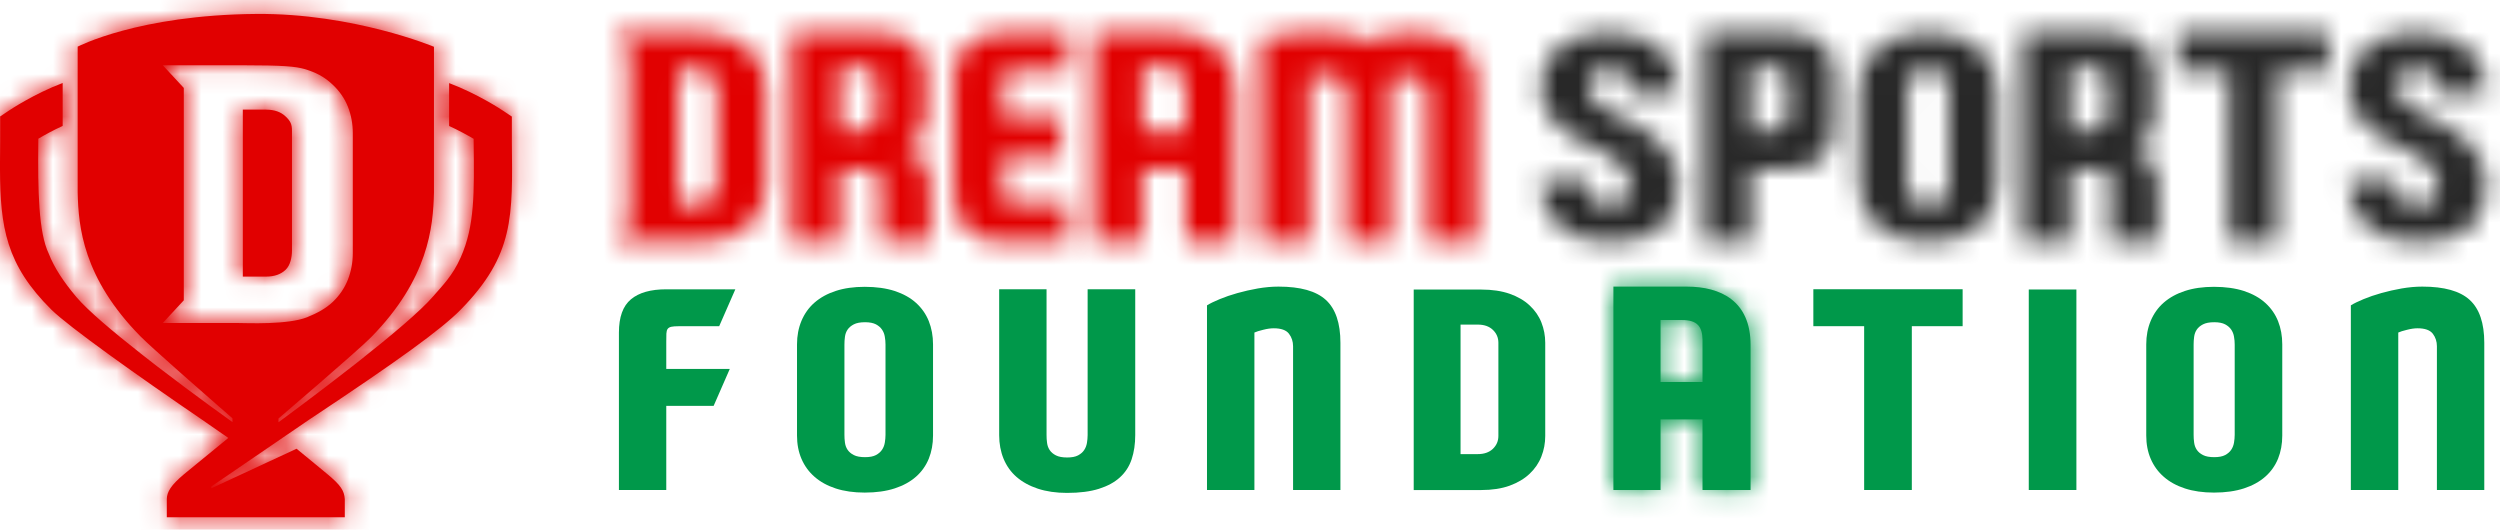 <svg width="118" height="25" viewBox="0 0 118 25" fill="none" xmlns="http://www.w3.org/2000/svg">
<path d="M12.568 5.176C12.952 5.176 13.258 5.283 13.48 5.497C13.704 5.71 13.781 5.854 13.781 6.165V11.831C13.781 12.141 13.704 12.521 13.48 12.735C13.256 12.948 12.952 13.055 12.568 13.055H11.461V5.174H12.568V5.176ZM11.414 3.08H7.683L8.675 4.15V14.175L7.683 15.246H7.723C7.733 15.246 7.743 15.246 7.753 15.246H8.242C8.269 15.246 8.299 15.246 8.329 15.246H8.815C8.85 15.246 8.884 15.246 8.919 15.246H9.355C9.393 15.246 9.43 15.246 9.465 15.246H9.901C9.936 15.246 9.971 15.246 10.008 15.246H10.499C10.529 15.246 10.559 15.246 10.587 15.246H11.05C11.065 15.246 11.078 15.246 11.09 15.246H11.21C11.683 15.251 13.595 15.335 14.497 14.973C14.978 14.779 15.386 14.555 15.708 14.25C16.027 13.944 16.266 13.594 16.421 13.199C16.575 12.804 16.652 12.384 16.652 11.947V6.282C16.652 5.842 16.575 5.427 16.421 5.037C16.266 4.647 16.027 4.302 15.708 4.001C15.386 3.701 15.078 3.5 14.591 3.328C14.542 3.311 14.494 3.293 14.444 3.279L14.385 3.261C13.956 3.139 13.395 3.08 11.414 3.08ZM12.099 0.658C16.69 0.621 20.483 2.208 20.483 2.208V9.093C20.445 10.71 20.226 13.159 17.517 15.916C16.872 16.572 13.144 19.752 13.144 19.752V19.93C13.144 19.93 14.935 18.621 16.78 17.173L17.006 16.994C18.437 15.864 19.857 14.677 20.456 13.976C20.882 13.48 21.365 13.015 21.744 12.153C22.417 10.646 22.382 9.086 22.357 6.714C22.357 6.647 22.357 6.592 22.355 6.552C22.068 6.383 21.659 6.157 21.198 5.946V3.922C22.536 4.424 23.675 5.179 23.738 5.221L24.159 5.502V5.621C24.159 5.636 24.159 5.651 24.159 5.668V5.976C24.159 5.998 24.159 6.023 24.159 6.046V6.557C24.159 6.572 24.159 6.59 24.159 6.602V6.672V6.694C24.194 10.191 24.286 12.034 21.739 14.622C20.829 15.546 18.811 17.012 14.572 19.821L9.974 22.963V23.048L13.998 21.18C14.696 21.761 15.13 22.106 15.456 22.382C16.087 22.906 16.246 23.159 16.274 23.559V24.414H7.873V23.559C7.88 23.216 8.065 22.904 8.69 22.379C8.872 22.225 10.746 20.69 10.776 20.671C10.776 20.671 10.711 20.626 10.592 20.541L10.512 20.487C10.3 20.338 9.966 20.107 9.542 19.814C6.502 17.742 3.235 15.417 2.427 14.617C0.282 12.494 0.01 10.715 0 7.99V7.677C0 7.362 0.005 7.032 0.007 6.686V6.597C0.007 6.582 0.007 6.567 0.007 6.552V5.971C0.007 5.949 0.007 5.926 0.007 5.904V5.497L0.426 5.216C0.488 5.174 1.625 4.421 2.958 3.917V5.944C2.502 6.152 2.093 6.378 1.809 6.547C1.809 6.587 1.807 6.642 1.807 6.709C1.784 8.989 1.817 10.971 2.303 11.977C2.562 12.64 3.006 13.311 3.609 14.024C4.139 14.652 5.338 15.661 6.619 16.667L6.846 16.845C6.961 16.935 7.073 17.022 7.187 17.111L7.414 17.288C9.233 18.686 10.973 19.923 10.973 19.923V19.744C10.973 19.744 9.954 18.86 8.892 17.923L8.506 17.583C7.673 16.845 6.886 16.137 6.622 15.869C3.913 13.11 3.703 10.7 3.666 9.083V2.201C3.668 2.208 6.492 0.705 12.099 0.658Z" fill="#E10000"/>
<mask id="mask0_1_384" style="mask-type:luminance" maskUnits="userSpaceOnUse" x="0" y="0" width="25" height="25">
<path d="M12.568 5.176C12.952 5.176 13.258 5.283 13.48 5.497C13.704 5.71 13.781 5.854 13.781 6.165V11.831C13.781 12.141 13.704 12.521 13.48 12.735C13.256 12.948 12.952 13.055 12.568 13.055H11.461V5.174H12.568V5.176ZM11.414 3.08H7.683L8.675 4.15V14.175L7.683 15.246H7.723C7.733 15.246 7.743 15.246 7.753 15.246H8.242C8.269 15.246 8.299 15.246 8.329 15.246H8.815C8.85 15.246 8.884 15.246 8.919 15.246H9.355C9.393 15.246 9.43 15.246 9.465 15.246H9.901C9.936 15.246 9.971 15.246 10.008 15.246H10.499C10.529 15.246 10.559 15.246 10.587 15.246H11.05C11.065 15.246 11.078 15.246 11.09 15.246H11.21C11.683 15.251 13.595 15.335 14.497 14.973C14.978 14.779 15.386 14.555 15.708 14.25C16.027 13.944 16.266 13.594 16.421 13.199C16.575 12.804 16.652 12.384 16.652 11.947V6.282C16.652 5.842 16.575 5.427 16.421 5.037C16.266 4.647 16.027 4.302 15.708 4.001C15.386 3.701 15.078 3.5 14.591 3.328C14.542 3.311 14.494 3.293 14.444 3.279L14.385 3.261C13.956 3.139 13.395 3.08 11.414 3.08ZM12.099 0.658C16.69 0.621 20.483 2.208 20.483 2.208V9.093C20.445 10.71 20.226 13.159 17.517 15.916C16.872 16.572 13.144 19.752 13.144 19.752V19.93C13.144 19.93 14.935 18.621 16.78 17.173L17.006 16.994C18.437 15.864 19.857 14.677 20.456 13.976C20.882 13.48 21.365 13.015 21.744 12.153C22.417 10.646 22.382 9.086 22.357 6.714C22.357 6.647 22.357 6.592 22.355 6.552C22.068 6.383 21.659 6.157 21.198 5.946V3.922C22.536 4.424 23.675 5.179 23.738 5.221L24.159 5.502V5.621C24.159 5.636 24.159 5.651 24.159 5.668V5.976C24.159 5.998 24.159 6.023 24.159 6.046V6.557C24.159 6.572 24.159 6.59 24.159 6.602V6.672V6.694C24.194 10.191 24.286 12.034 21.739 14.622C20.829 15.546 18.811 17.012 14.572 19.821L9.974 22.963V23.048L13.998 21.18C14.696 21.761 15.13 22.106 15.456 22.382C16.087 22.906 16.246 23.159 16.274 23.559V24.414H7.873V23.559C7.88 23.216 8.065 22.904 8.69 22.379C8.872 22.225 10.746 20.69 10.776 20.671C10.776 20.671 10.711 20.626 10.592 20.541L10.512 20.487C10.3 20.338 9.966 20.107 9.542 19.814C6.502 17.742 3.235 15.417 2.427 14.617C0.282 12.494 0.01 10.715 0 7.99V7.677C0 7.362 0.005 7.032 0.007 6.686V6.597C0.007 6.582 0.007 6.567 0.007 6.552V5.971C0.007 5.949 0.007 5.926 0.007 5.904V5.497L0.426 5.216C0.488 5.174 1.625 4.421 2.958 3.917V5.944C2.502 6.152 2.093 6.378 1.809 6.547C1.809 6.587 1.807 6.642 1.807 6.709C1.784 8.989 1.817 10.971 2.303 11.977C2.562 12.64 3.006 13.311 3.609 14.024C4.139 14.652 5.338 15.661 6.619 16.667L6.846 16.845C6.961 16.935 7.073 17.022 7.187 17.111L7.414 17.288C9.233 18.686 10.973 19.923 10.973 19.923V19.744C10.973 19.744 9.954 18.86 8.892 17.923L8.506 17.583C7.673 16.845 6.886 16.137 6.622 15.869C3.913 13.11 3.703 10.7 3.666 9.083V2.201C3.668 2.208 6.492 0.705 12.099 0.658Z" fill="white"/>
</mask>
<g mask="url(#mask0_1_384)">
<path d="M192.69 -49.312H-25.816V168.467H192.69V-49.312Z" fill="#E10000"/>
<mask id="mask1_1_384" style="mask-type:luminance" maskUnits="userSpaceOnUse" x="-26" y="-50" width="219" height="219">
<path d="M192.69 -49.312H-25.816V168.467H192.69V-49.312Z" fill="white"/>
</mask>
<g mask="url(#mask1_1_384)">
<path d="M26.038 -1.207H-1.869V26.287H26.038V-1.207Z" fill="#E10000"/>
</g>
</g>
<mask id="mask2_1_384" style="mask-type:luminance" maskUnits="userSpaceOnUse" x="29" y="1" width="8" height="11">
<path d="M33.846 8.756C33.846 9.006 33.756 9.22 33.574 9.391C33.392 9.565 33.145 9.652 32.834 9.652H31.992V3.256H32.834C33.145 3.256 33.392 3.343 33.574 3.517C33.756 3.691 33.848 3.902 33.848 4.153L33.846 8.756ZM35.376 2.31C35.117 2.069 34.79 1.878 34.397 1.739C34.003 1.6 33.537 1.53 33.001 1.53H29.036L29.691 2.427V10.527L29.036 11.423H33.001C33.537 11.423 34.003 11.351 34.397 11.21C34.79 11.066 35.117 10.872 35.376 10.626C35.635 10.38 35.827 10.094 35.954 9.774C36.079 9.454 36.141 9.116 36.141 8.761V4.16C36.141 3.805 36.079 3.47 35.952 3.154C35.83 2.832 35.638 2.551 35.376 2.31Z" fill="white"/>
</mask>
<g mask="url(#mask2_1_384)">
<mask id="mask3_1_384" style="mask-type:luminance" maskUnits="userSpaceOnUse" x="-6" y="-34" width="140" height="141">
<path d="M133.731 -33.065H-5.951V106.153H133.731V-33.065Z" fill="white"/>
</mask>
<g mask="url(#mask3_1_384)">
<path d="M37.34 0.338H27.842V12.613H37.34V0.338Z" fill="#E10000"/>
</g>
</g>
<mask id="mask4_1_384" style="mask-type:luminance" maskUnits="userSpaceOnUse" x="37" y="1" width="7" height="11">
<path d="M41.389 5.343C41.389 5.864 41.2 6.15 40.674 6.17H39.65V3.149H40.562C40.816 3.149 41.4 3.189 41.387 3.929V5.343H41.389ZM42.685 7.079C42.867 6.992 43.034 6.878 43.191 6.741C43.348 6.604 43.712 6.212 43.71 5.442V3.646C43.71 3.438 43.69 3.214 43.65 2.971C43.61 2.727 43.515 2.499 43.363 2.28C43.211 2.064 42.982 1.883 42.675 1.741C42.369 1.597 41.948 1.527 41.409 1.527H37.352V11.418H39.642V7.988H40.993C41.27 7.988 41.564 8.13 41.562 8.52V11.421H43.899V8.626C43.907 8.152 43.767 7.253 42.685 7.079Z" fill="white"/>
</mask>
<g mask="url(#mask4_1_384)">
<mask id="mask5_1_384" style="mask-type:luminance" maskUnits="userSpaceOnUse" x="-6" y="-34" width="140" height="141">
<path d="M133.731 -33.065H-5.951V106.152H133.731V-33.065Z" fill="white"/>
</mask>
<g mask="url(#mask5_1_384)">
<path d="M45.103 0.338H36.163V12.613H45.103V0.338Z" fill="#E10000"/>
</g>
</g>
<mask id="mask6_1_384" style="mask-type:luminance" maskUnits="userSpaceOnUse" x="45" y="1" width="6" height="11">
<path d="M45.026 3.793V9.141C45.011 10.922 46.212 11.408 47.281 11.421H50.411V9.58H47.74C47.269 9.58 47.321 9.118 47.321 9.118V7.372H50.065V5.551H47.321V3.85C47.321 3.85 47.291 3.351 47.745 3.346H50.414V1.525H47.428C45.295 1.53 45.026 2.953 45.026 3.793Z" fill="white"/>
</mask>
<g mask="url(#mask6_1_384)">
<mask id="mask7_1_384" style="mask-type:luminance" maskUnits="userSpaceOnUse" x="-6" y="-34" width="140" height="141">
<path d="M133.731 -33.065H-5.951V106.153H133.731V-33.065Z" fill="white"/>
</mask>
<g mask="url(#mask7_1_384)">
<path d="M51.605 0.338H43.83V12.613H51.605V0.338Z" fill="#E10000"/>
</g>
</g>
<mask id="mask8_1_384" style="mask-type:luminance" maskUnits="userSpaceOnUse" x="51" y="1" width="8" height="11">
<path d="M55.959 6.167H53.917V3.154C53.917 3.154 54.725 3.154 54.959 3.154C55.707 3.154 55.946 3.477 55.959 4.108V6.167ZM55.188 1.53H51.622V11.421H53.915V7.986H55.956V11.421H58.291V4.367C58.294 2.226 56.838 1.53 55.188 1.53Z" fill="white"/>
</mask>
<g mask="url(#mask8_1_384)">
<mask id="mask9_1_384" style="mask-type:luminance" maskUnits="userSpaceOnUse" x="-6" y="-34" width="140" height="141">
<path d="M133.73 -33.065H-5.952V106.153H133.73V-33.065Z" fill="white"/>
</mask>
<g mask="url(#mask9_1_384)">
<path d="M59.49 0.338H50.429V12.613H59.49V0.338Z" fill="#E10000"/>
</g>
</g>
<mask id="mask10_1_384" style="mask-type:luminance" maskUnits="userSpaceOnUse" x="59" y="1" width="11" height="11">
<path d="M66.769 1.53C65.85 1.533 65.075 1.702 64.519 1.965C64.337 1.846 64.123 1.749 63.876 1.677C63.629 1.605 62.074 1.324 59.51 1.801V11.421H61.798V3.584C62.837 3.463 63.111 3.602 63.213 3.659C63.592 3.877 63.597 4.324 63.597 4.508V11.421H65.608V4.277C65.608 4.123 65.596 3.957 65.568 3.778C65.673 3.736 65.768 3.699 65.967 3.656C66.166 3.614 66.627 3.51 66.999 3.694C67.176 3.781 67.39 3.967 67.39 4.456V11.421H69.683V4.305C69.683 3.572 69.638 2.792 69.032 2.241C68.631 1.878 68.093 1.528 66.769 1.53Z" fill="white"/>
</mask>
<g mask="url(#mask10_1_384)">
<mask id="mask11_1_384" style="mask-type:luminance" maskUnits="userSpaceOnUse" x="-6" y="-34" width="140" height="141">
<path d="M133.731 -33.065H-5.952V106.153H133.731V-33.065Z" fill="white"/>
</mask>
<g mask="url(#mask11_1_384)">
<path d="M70.877 0.338H58.311V12.613H70.877V0.338Z" fill="#E10000"/>
</g>
</g>
<mask id="mask12_1_384" style="mask-type:luminance" maskUnits="userSpaceOnUse" x="72" y="1" width="8" height="11">
<path d="M75.963 3.224C75.761 3.224 75.597 3.251 75.47 3.306C75.343 3.361 75.246 3.433 75.173 3.52C75.101 3.609 75.054 3.711 75.029 3.823C75.004 3.937 74.991 4.049 74.991 4.158C74.991 4.419 75.094 4.64 75.3 4.816C75.507 4.992 75.766 5.161 76.083 5.323C76.399 5.484 76.738 5.651 77.1 5.83C77.461 6.006 77.797 6.224 78.109 6.48C78.421 6.739 78.677 7.057 78.879 7.434C79.081 7.814 79.181 8.281 79.181 8.837V9.059C79.181 9.131 79.173 9.188 79.156 9.23C79.039 9.997 78.722 10.554 78.209 10.899C77.695 11.244 76.94 11.418 75.948 11.418C74.887 11.418 74.084 11.157 73.536 10.633C72.988 10.112 72.716 9.419 72.716 8.559H74.976C74.976 8.711 74.984 8.857 75.001 8.996C75.019 9.136 75.059 9.26 75.128 9.369C75.196 9.478 75.293 9.565 75.425 9.627C75.555 9.692 75.734 9.722 75.961 9.722C76.163 9.722 76.325 9.694 76.447 9.64C76.569 9.585 76.666 9.511 76.738 9.419C76.811 9.327 76.86 9.225 76.89 9.116C76.92 9.006 76.935 8.892 76.935 8.775C76.935 8.413 76.838 8.12 76.644 7.896C76.452 7.673 76.205 7.476 75.906 7.307C75.607 7.138 75.283 6.977 74.934 6.826C74.585 6.674 74.251 6.488 73.937 6.269C73.621 6.051 73.352 5.777 73.13 5.454C72.905 5.129 72.778 4.712 72.743 4.195C72.736 4.128 72.731 4.044 72.731 3.942C72.731 3.84 72.738 3.77 72.756 3.728C72.873 3.028 73.2 2.486 73.735 2.104C74.269 1.721 75.009 1.527 75.951 1.527C76.507 1.527 76.99 1.599 77.401 1.744C77.812 1.888 78.154 2.086 78.418 2.337C78.682 2.591 78.879 2.891 79.011 3.241C79.143 3.592 79.208 3.972 79.208 4.386H76.935C76.935 4.242 76.925 4.101 76.903 3.962C76.883 3.823 76.838 3.698 76.771 3.589C76.703 3.48 76.606 3.39 76.482 3.323C76.355 3.259 76.183 3.224 75.963 3.224Z" fill="white"/>
</mask>
<g mask="url(#mask12_1_384)">
<mask id="mask13_1_384" style="mask-type:luminance" maskUnits="userSpaceOnUse" x="-6" y="-34" width="140" height="141">
<path d="M133.731 -33.065H-5.951V106.152H133.731V-33.065Z" fill="white"/>
</mask>
<g mask="url(#mask13_1_384)">
<path d="M80.404 0.338H71.522V12.613H80.404V0.338Z" fill="#282828"/>
</g>
</g>
<mask id="mask14_1_384" style="mask-type:luminance" maskUnits="userSpaceOnUse" x="87" y="1" width="8" height="11">
<path d="M91.008 3.229C90.781 3.229 90.602 3.261 90.472 3.331C90.343 3.398 90.243 3.482 90.176 3.584C90.108 3.686 90.066 3.8 90.049 3.927C90.031 4.054 90.024 4.18 90.024 4.307V8.644C90.024 8.77 90.031 8.897 90.049 9.024C90.066 9.15 90.108 9.265 90.176 9.367C90.243 9.468 90.34 9.553 90.472 9.62C90.602 9.687 90.781 9.722 91.008 9.722C91.227 9.722 91.399 9.689 91.526 9.62C91.653 9.553 91.748 9.468 91.818 9.367C91.885 9.265 91.93 9.15 91.95 9.024C91.97 8.897 91.982 8.77 91.982 8.644V4.307C91.982 4.18 91.972 4.054 91.95 3.927C91.93 3.8 91.885 3.686 91.818 3.584C91.751 3.482 91.653 3.398 91.526 3.331C91.399 3.261 91.227 3.229 91.008 3.229ZM87.763 4.295C87.763 3.88 87.835 3.502 87.978 3.159C88.12 2.817 88.329 2.526 88.603 2.285C88.877 2.044 89.214 1.858 89.612 1.726C90.011 1.595 90.472 1.53 90.993 1.53C91.541 1.53 92.017 1.597 92.426 1.734C92.835 1.868 93.174 2.059 93.443 2.305C93.712 2.551 93.914 2.842 94.048 3.179C94.183 3.517 94.25 3.89 94.25 4.295V8.681C94.25 9.088 94.183 9.456 94.048 9.791C93.914 10.127 93.712 10.412 93.443 10.653C93.174 10.894 92.835 11.083 92.426 11.217C92.017 11.351 91.541 11.421 90.993 11.421C90.472 11.421 90.011 11.356 89.612 11.225C89.211 11.093 88.875 10.907 88.603 10.666C88.329 10.425 88.12 10.137 87.978 9.804C87.835 9.471 87.763 9.096 87.763 8.681V4.295Z" fill="white"/>
</mask>
<g mask="url(#mask14_1_384)">
<mask id="mask15_1_384" style="mask-type:luminance" maskUnits="userSpaceOnUse" x="-6" y="-34" width="140" height="141">
<path d="M133.73 -33.065H-5.952V106.153H133.73V-33.065Z" fill="white"/>
</mask>
<g mask="url(#mask15_1_384)">
<path d="M95.448 0.338H86.567V12.613H95.448V0.338Z" fill="#282828"/>
</g>
</g>
<mask id="mask16_1_384" style="mask-type:luminance" maskUnits="userSpaceOnUse" x="102" y="1" width="8" height="11">
<path d="M105.211 11.421V3.348H102.786V1.53H109.908V3.348H107.483V11.421H105.211Z" fill="white"/>
</mask>
<g mask="url(#mask16_1_384)">
<mask id="mask17_1_384" style="mask-type:luminance" maskUnits="userSpaceOnUse" x="-6" y="-34" width="140" height="141">
<path d="M133.73 -33.065H-5.952V106.153H133.73V-33.065Z" fill="white"/>
</mask>
<g mask="url(#mask17_1_384)">
<path d="M111.102 0.338H101.589V12.613H111.102V0.338Z" fill="#282828"/>
</g>
</g>
<mask id="mask18_1_384" style="mask-type:luminance" maskUnits="userSpaceOnUse" x="110" y="1" width="8" height="11">
<path d="M114.103 3.224C113.901 3.224 113.737 3.251 113.612 3.306C113.485 3.361 113.385 3.433 113.315 3.52C113.243 3.609 113.196 3.711 113.171 3.823C113.146 3.937 113.131 4.049 113.131 4.158C113.131 4.419 113.233 4.64 113.44 4.816C113.647 4.992 113.906 5.161 114.222 5.323C114.539 5.484 114.878 5.651 115.239 5.83C115.601 6.006 115.937 6.224 116.249 6.48C116.56 6.736 116.817 7.057 117.019 7.434C117.221 7.814 117.323 8.281 117.323 8.837V9.059C117.323 9.131 117.315 9.188 117.298 9.23C117.181 9.997 116.864 10.554 116.351 10.899C115.837 11.244 115.082 11.418 114.09 11.418C113.029 11.418 112.226 11.157 111.678 10.633C111.13 10.112 110.856 9.419 110.856 8.559H113.116C113.116 8.711 113.123 8.857 113.141 8.996C113.158 9.136 113.201 9.26 113.268 9.369C113.335 9.478 113.435 9.565 113.565 9.627C113.694 9.692 113.874 9.722 114.1 9.722C114.302 9.722 114.464 9.694 114.586 9.64C114.708 9.585 114.806 9.511 114.875 9.419C114.948 9.327 114.998 9.225 115.027 9.116C115.057 9.006 115.072 8.892 115.072 8.775C115.072 8.413 114.975 8.12 114.781 7.896C114.586 7.673 114.34 7.476 114.043 7.307C113.744 7.138 113.42 6.977 113.071 6.826C112.722 6.674 112.391 6.488 112.074 6.269C111.758 6.051 111.489 5.777 111.267 5.454C111.042 5.129 110.915 4.712 110.883 4.195C110.873 4.128 110.871 4.044 110.871 3.942C110.871 3.84 110.878 3.77 110.895 3.728C111.013 3.028 111.339 2.486 111.875 2.104C112.408 1.721 113.148 1.527 114.09 1.527C114.646 1.527 115.13 1.599 115.543 1.744C115.955 1.888 116.296 2.086 116.56 2.337C116.824 2.591 117.021 2.891 117.153 3.241C117.283 3.592 117.35 3.972 117.35 4.386H115.077C115.077 4.242 115.067 4.101 115.045 3.962C115.025 3.823 114.98 3.698 114.913 3.589C114.846 3.48 114.748 3.39 114.621 3.323C114.494 3.259 114.322 3.224 114.103 3.224Z" fill="white"/>
</mask>
<g mask="url(#mask18_1_384)">
<mask id="mask19_1_384" style="mask-type:luminance" maskUnits="userSpaceOnUse" x="-6" y="-34" width="140" height="141">
<path d="M133.731 -33.065H-5.952V106.152H133.731V-33.065Z" fill="white"/>
</mask>
<g mask="url(#mask19_1_384)">
<path d="M118.544 0.338H109.662V12.613H118.544V0.338Z" fill="#282828"/>
</g>
</g>
<mask id="mask20_1_384" style="mask-type:luminance" maskUnits="userSpaceOnUse" x="95" y="1" width="7" height="11">
<path d="M99.469 5.343C99.469 5.864 99.279 6.148 98.754 6.17H97.729V3.152H98.641C98.898 3.152 99.479 3.192 99.469 3.932V5.343ZM101.682 7.834C101.555 7.635 101.42 7.479 101.278 7.365C101.101 7.236 100.904 7.141 100.685 7.079C100.862 6.992 101.027 6.88 101.176 6.741C101.303 6.62 101.418 6.463 101.525 6.274C101.63 6.083 101.682 5.845 101.682 5.559V3.649C101.682 3.44 101.665 3.217 101.625 2.973C101.587 2.73 101.495 2.501 101.348 2.285C101.201 2.069 100.977 1.888 100.678 1.746C100.379 1.602 99.967 1.533 99.447 1.533H95.469V11.423H97.729V7.993H98.764C98.973 7.993 99.138 7.998 99.25 8.006C99.364 8.013 99.449 8.05 99.501 8.11C99.556 8.169 99.589 8.264 99.596 8.388C99.603 8.515 99.609 8.694 99.609 8.927V9.389C99.609 9.627 99.606 9.886 99.601 10.162C99.596 10.44 99.596 10.7 99.596 10.941V11.423H101.869V8.626C101.871 8.296 101.807 8.033 101.682 7.834Z" fill="white"/>
</mask>
<g mask="url(#mask20_1_384)">
<mask id="mask21_1_384" style="mask-type:luminance" maskUnits="userSpaceOnUse" x="-6" y="-34" width="140" height="141">
<path d="M133.731 -33.065H-5.951V106.153H133.731V-33.065Z" fill="white"/>
</mask>
<g mask="url(#mask21_1_384)">
<path d="M103.068 0.338H94.273V12.613H103.068V0.338Z" fill="#282828"/>
</g>
</g>
<mask id="mask22_1_384" style="mask-type:luminance" maskUnits="userSpaceOnUse" x="80" y="1" width="7" height="11">
<path d="M84.396 5.343C84.396 5.864 84.207 6.15 83.684 6.17H82.659V3.149H83.572C83.828 3.149 84.409 3.189 84.396 3.929V5.343ZM86.497 2.961C86.465 2.717 86.373 2.491 86.226 2.278C86.079 2.064 85.857 1.888 85.563 1.744C85.269 1.599 84.86 1.527 84.337 1.527H80.421V11.418H82.657V7.983H83.679H84.436C84.935 7.983 85.323 7.911 85.605 7.767C85.887 7.623 86.096 7.437 86.236 7.208C86.375 6.977 86.462 6.719 86.495 6.433C86.527 6.147 86.547 5.859 86.547 5.574V3.634C86.55 3.43 86.532 3.204 86.497 2.961Z" fill="white"/>
</mask>
<g mask="url(#mask22_1_384)">
<mask id="mask23_1_384" style="mask-type:luminance" maskUnits="userSpaceOnUse" x="-6" y="-34" width="140" height="141">
<path d="M133.731 -33.065H-5.952V106.152H133.731V-33.065Z" fill="white"/>
</mask>
<g mask="url(#mask23_1_384)">
<path d="M87.743 0.338H79.227V12.613H87.743V0.338Z" fill="#282828"/>
</g>
</g>
<path d="M31.448 17.413H34.446L33.684 19.156H31.448V23.128H29.213V15.696C29.213 14.966 29.402 14.442 29.781 14.127C30.16 13.811 30.715 13.655 31.448 13.655H34.708L33.945 15.398H32.021C31.879 15.398 31.77 15.406 31.69 15.423C31.61 15.44 31.553 15.473 31.515 15.522C31.478 15.572 31.458 15.647 31.453 15.746C31.448 15.845 31.448 15.979 31.448 16.143V17.413Z" fill="#00984A"/>
<path d="M37.619 16.255C37.619 15.848 37.689 15.478 37.831 15.14C37.973 14.805 38.177 14.516 38.449 14.28C38.721 14.044 39.052 13.861 39.448 13.732C39.844 13.602 40.3 13.538 40.816 13.538C41.357 13.538 41.831 13.605 42.234 13.736C42.638 13.871 42.975 14.057 43.239 14.298C43.505 14.539 43.705 14.824 43.839 15.157C43.971 15.49 44.039 15.855 44.039 16.253V20.56C44.039 20.957 43.971 21.322 43.839 21.65C43.705 21.978 43.505 22.261 43.239 22.497C42.972 22.733 42.638 22.919 42.234 23.051C41.831 23.183 41.357 23.25 40.816 23.25C40.3 23.25 39.844 23.185 39.448 23.056C39.052 22.927 38.721 22.745 38.449 22.507C38.177 22.271 37.973 21.988 37.831 21.66C37.689 21.332 37.619 20.964 37.619 20.557V16.255ZM40.831 15.209C40.607 15.209 40.43 15.242 40.3 15.309C40.171 15.376 40.074 15.458 40.006 15.557C39.939 15.656 39.899 15.768 39.882 15.892C39.864 16.017 39.857 16.141 39.857 16.265V20.522C39.857 20.646 39.864 20.771 39.882 20.895C39.899 21.019 39.939 21.131 40.006 21.23C40.074 21.33 40.171 21.414 40.3 21.479C40.43 21.546 40.607 21.578 40.831 21.578C41.048 21.578 41.218 21.546 41.345 21.479C41.469 21.412 41.564 21.33 41.631 21.23C41.699 21.131 41.741 21.019 41.763 20.895C41.783 20.771 41.796 20.646 41.796 20.522V16.265C41.796 16.141 41.786 16.017 41.763 15.892C41.743 15.768 41.699 15.656 41.631 15.557C41.564 15.458 41.469 15.376 41.345 15.309C41.218 15.244 41.048 15.209 40.831 15.209Z" fill="#00984A"/>
<path d="M50.361 23.265C49.845 23.265 49.387 23.197 48.988 23.066C48.589 22.934 48.253 22.748 47.981 22.512C47.709 22.276 47.508 21.988 47.368 21.652C47.231 21.317 47.161 20.945 47.161 20.537V13.652H49.397V20.537C49.397 20.661 49.404 20.786 49.422 20.91C49.439 21.034 49.479 21.146 49.546 21.245C49.613 21.345 49.711 21.429 49.84 21.494C49.97 21.561 50.147 21.593 50.371 21.593C50.588 21.593 50.757 21.561 50.884 21.494C51.009 21.426 51.106 21.345 51.171 21.245C51.238 21.146 51.281 21.034 51.303 20.91C51.323 20.786 51.336 20.661 51.336 20.537V13.652H53.583V20.537C53.583 20.959 53.526 21.34 53.414 21.677C53.302 22.013 53.117 22.298 52.863 22.529C52.609 22.763 52.278 22.942 51.871 23.071C51.465 23.2 50.962 23.265 50.361 23.265Z" fill="#00984A"/>
<path d="M59.206 23.128H56.97V14.412C57.12 14.32 57.319 14.223 57.571 14.119C57.82 14.015 58.099 13.92 58.408 13.833C58.717 13.746 59.036 13.674 59.37 13.615C59.704 13.558 60.028 13.528 60.345 13.528C61.377 13.528 62.122 13.736 62.58 14.156C63.039 14.576 63.268 15.249 63.268 16.181V23.128H61.033V16.342C61.033 16.119 60.968 15.92 60.838 15.751C60.709 15.582 60.469 15.495 60.12 15.495C59.978 15.495 59.814 15.517 59.627 15.565C59.44 15.609 59.301 15.654 59.208 15.696V23.128H59.206Z" fill="#00984A"/>
<path d="M72.935 20.577C72.935 20.917 72.875 21.24 72.753 21.548C72.633 21.856 72.447 22.127 72.197 22.363C71.948 22.599 71.634 22.785 71.255 22.924C70.876 23.061 70.428 23.13 69.912 23.13H66.727V13.667H69.912C70.428 13.667 70.876 13.734 71.255 13.866C71.634 14 71.948 14.181 72.197 14.415C72.447 14.648 72.633 14.914 72.753 15.217C72.873 15.52 72.935 15.84 72.935 16.18V20.577ZM68.938 21.434H69.75C70.049 21.434 70.288 21.352 70.463 21.186C70.637 21.019 70.724 20.815 70.724 20.575V16.18C70.724 15.94 70.637 15.736 70.463 15.569C70.288 15.403 70.052 15.321 69.75 15.321H68.938V21.434Z" fill="#00984A"/>
<path d="M87.988 23.128V15.396H85.59V13.652H92.636V15.396H90.238V23.128H87.988Z" fill="#00984A"/>
<path d="M98.006 23.128H95.758V13.664H98.006V23.128Z" fill="#00984A"/>
<path d="M101.303 16.255C101.303 15.848 101.373 15.478 101.515 15.14C101.657 14.805 101.861 14.516 102.133 14.28C102.405 14.044 102.736 13.861 103.132 13.732C103.529 13.602 103.985 13.538 104.501 13.538C105.041 13.538 105.515 13.605 105.919 13.736C106.322 13.871 106.659 14.057 106.923 14.298C107.19 14.539 107.389 14.824 107.524 15.157C107.656 15.49 107.723 15.855 107.723 16.253V20.56C107.723 20.957 107.656 21.322 107.524 21.65C107.389 21.978 107.19 22.261 106.923 22.497C106.656 22.733 106.322 22.919 105.919 23.051C105.515 23.183 105.041 23.25 104.501 23.25C103.985 23.25 103.529 23.185 103.132 23.056C102.736 22.927 102.405 22.745 102.133 22.507C101.861 22.271 101.657 21.988 101.515 21.66C101.373 21.332 101.303 20.964 101.303 20.557V16.255ZM104.513 15.209C104.289 15.209 104.112 15.242 103.982 15.309C103.853 15.376 103.755 15.458 103.688 15.557C103.621 15.656 103.581 15.768 103.564 15.892C103.546 16.017 103.539 16.141 103.539 16.265V20.522C103.539 20.646 103.546 20.771 103.564 20.895C103.581 21.019 103.621 21.131 103.688 21.23C103.755 21.33 103.853 21.414 103.982 21.479C104.112 21.546 104.289 21.578 104.513 21.578C104.73 21.578 104.899 21.546 105.026 21.479C105.151 21.412 105.246 21.33 105.313 21.23C105.38 21.131 105.423 21.019 105.445 20.895C105.465 20.771 105.478 20.646 105.478 20.522V16.265C105.478 16.141 105.468 16.017 105.445 15.892C105.425 15.768 105.38 15.656 105.313 15.557C105.246 15.458 105.151 15.376 105.026 15.309C104.902 15.244 104.73 15.209 104.513 15.209Z" fill="#00984A"/>
<path d="M113.196 23.128H110.96V14.412C111.11 14.32 111.309 14.223 111.561 14.119C111.81 14.015 112.089 13.92 112.398 13.833C112.707 13.746 113.026 13.674 113.36 13.615C113.694 13.558 114.018 13.528 114.334 13.528C115.366 13.528 116.111 13.736 116.57 14.156C117.028 14.576 117.258 15.249 117.258 16.181V23.128H115.022V16.342C115.022 16.119 114.957 15.92 114.828 15.751C114.698 15.582 114.459 15.495 114.11 15.495C113.968 15.495 113.804 15.517 113.617 15.565C113.43 15.609 113.29 15.654 113.198 15.696V23.128H113.196Z" fill="#00984A"/>
<path d="M80.359 18.029H78.378V15.105C78.378 15.105 79.163 15.105 79.39 15.105C80.115 15.105 80.347 15.418 80.359 16.032V18.029ZM79.614 13.528H76.153V23.128H78.378V19.795H80.359V23.128H82.627V16.28C82.627 14.203 81.214 13.528 79.614 13.528Z" fill="#00984A"/>
<mask id="mask24_1_384" style="mask-type:luminance" maskUnits="userSpaceOnUse" x="76" y="13" width="7" height="11">
<path d="M80.359 18.029H78.378V15.105C78.378 15.105 79.163 15.105 79.39 15.105C80.115 15.105 80.347 15.418 80.359 16.032V18.029ZM79.614 13.528H76.153V23.128H78.378V19.795H80.359V23.128H82.627V16.28C82.627 14.203 81.214 13.528 79.614 13.528Z" fill="white"/>
</mask>
<g mask="url(#mask24_1_384)">
<path d="M155.838 -20.047H20.276V115.065H155.838V-20.047Z" fill="#00984A"/>
<mask id="mask25_1_384" style="mask-type:luminance" maskUnits="userSpaceOnUse" x="20" y="-21" width="136" height="137">
<path d="M155.838 -20.047H20.276V115.065H155.838V-20.047Z" fill="white"/>
</mask>
<g mask="url(#mask25_1_384)">
<path d="M83.788 12.373H74.993V24.285H83.788V12.373Z" fill="#00984A"/>
</g>
</g>
</svg>
